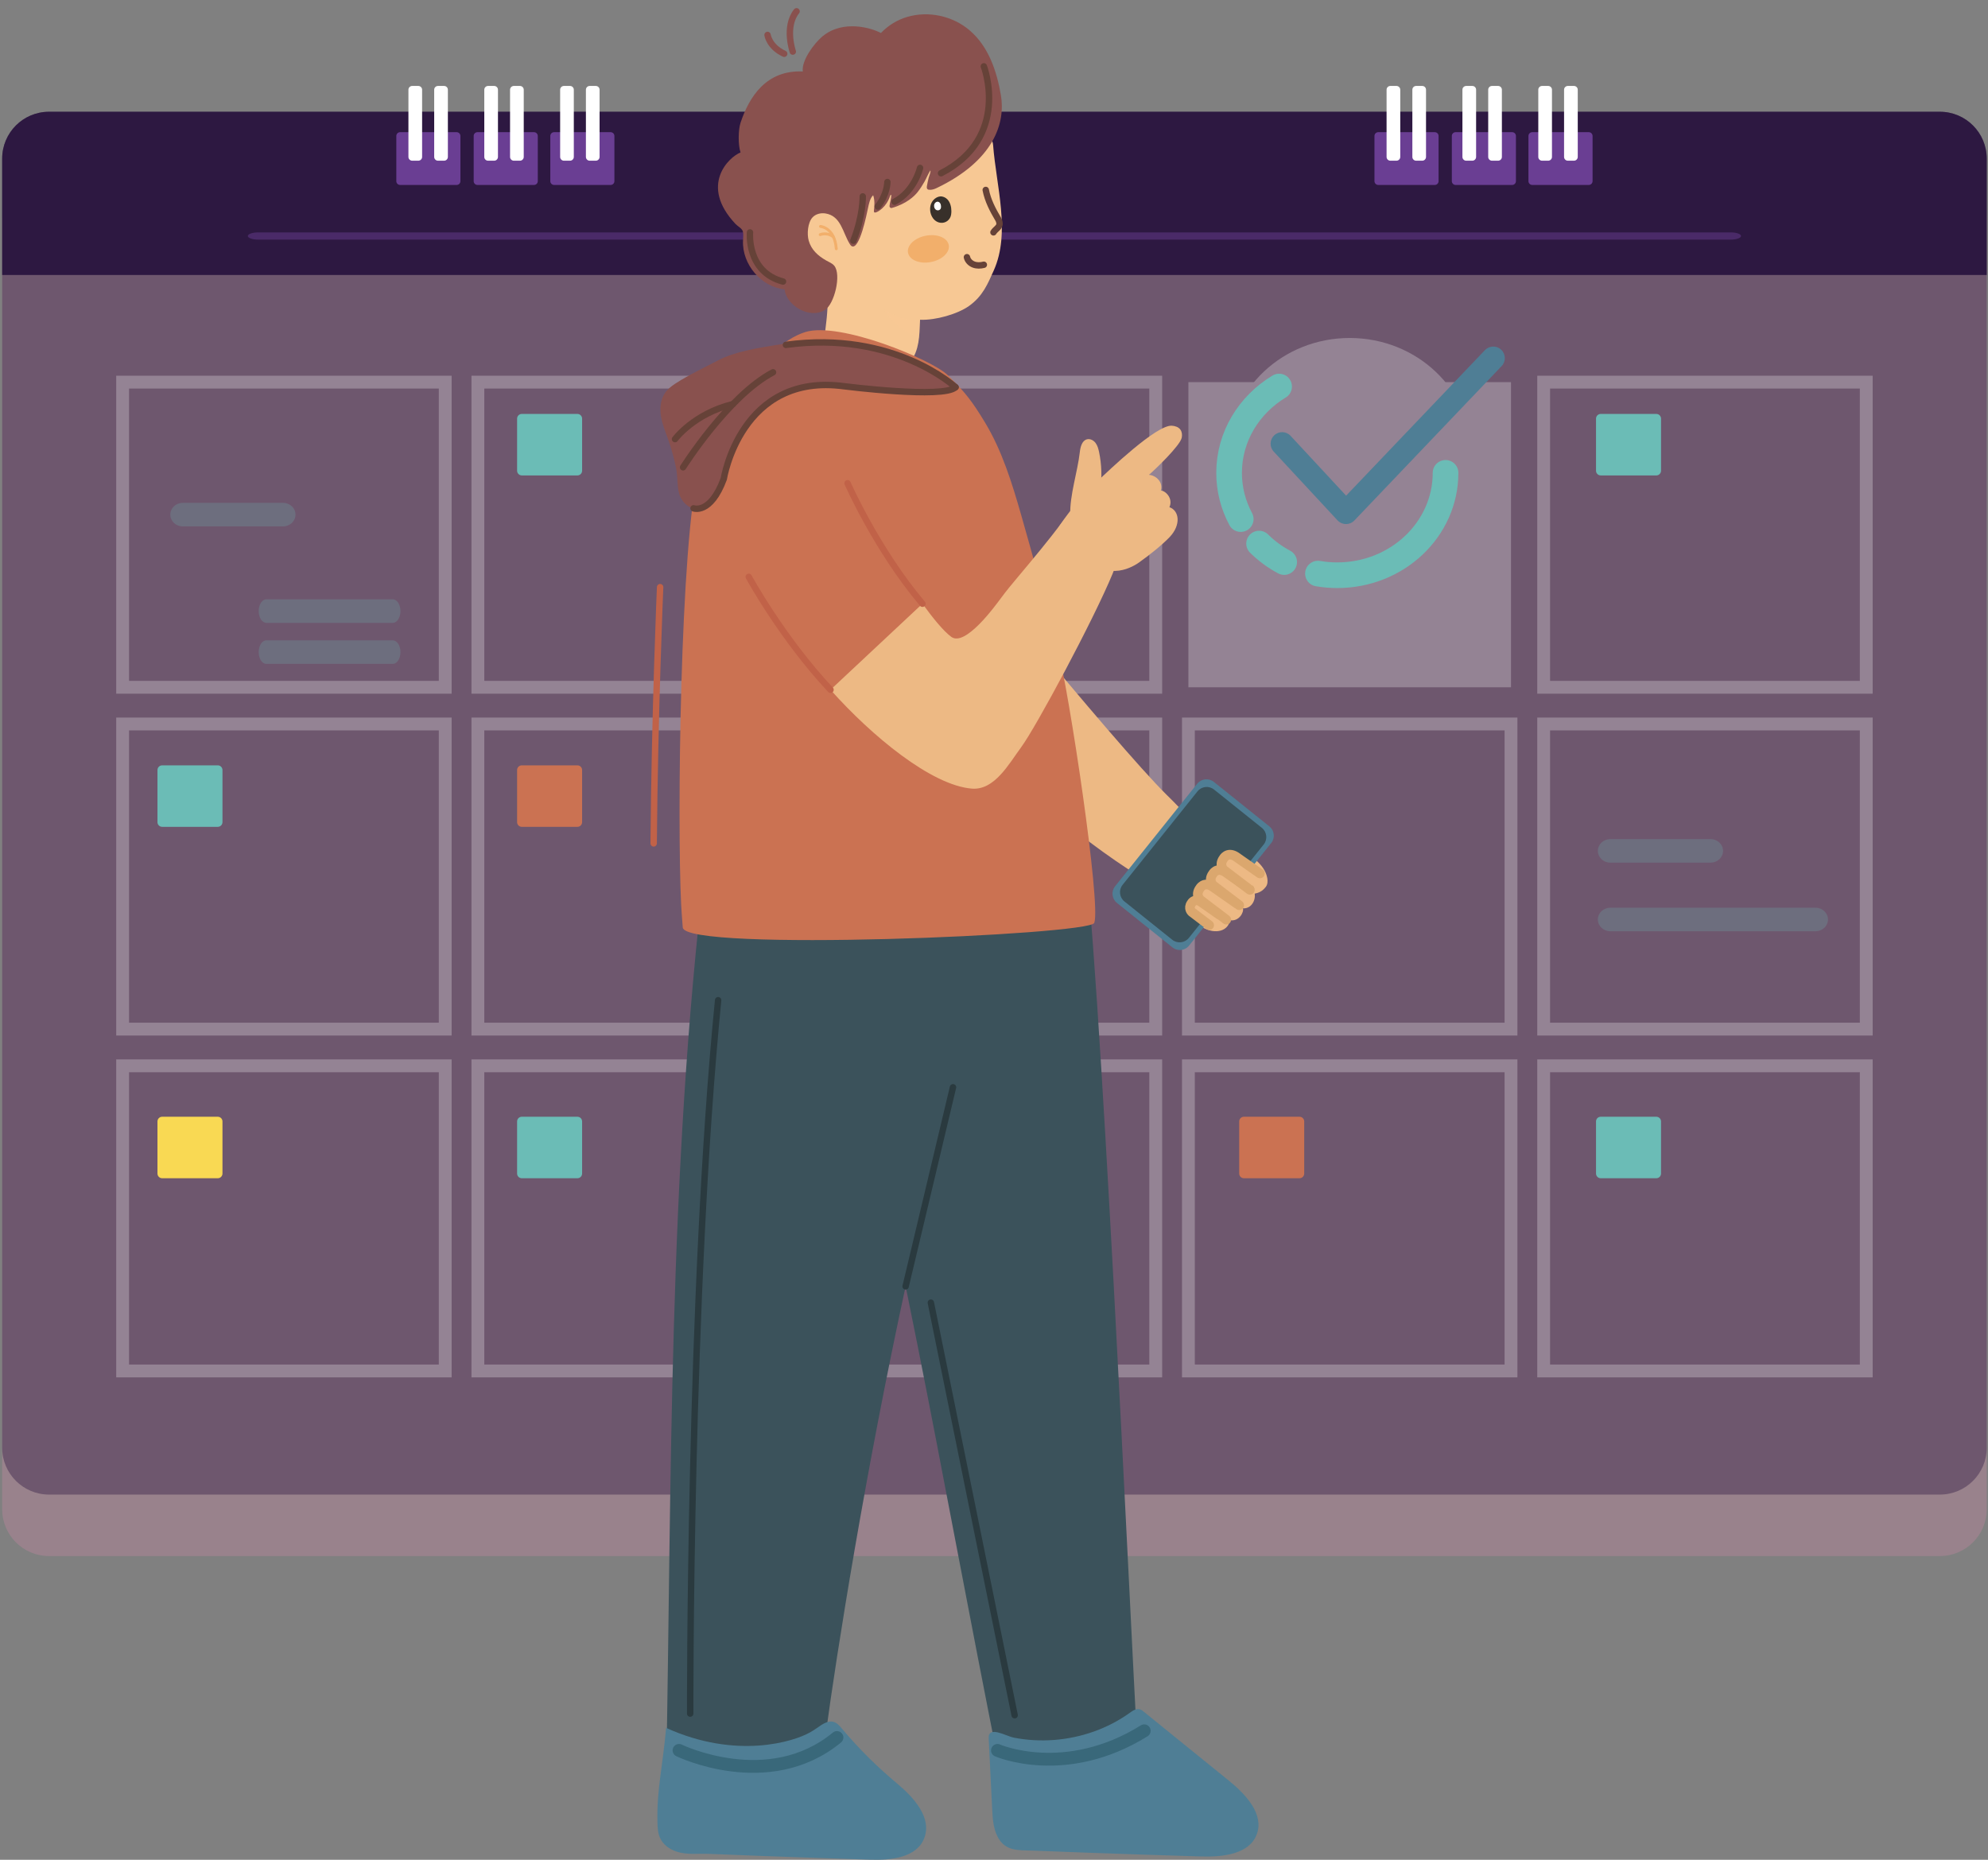 <svg width="155" height="145" viewBox="0 0 155 145" fill="none" xmlns="http://www.w3.org/2000/svg">
<rect x="0" y="0" width="155" height="145" fill="#808080" stroke="none"/>
<path d="M3.822 121.321H151.248C153.265 121.321 154.901 119.685 154.901 117.668V17.16C154.901 15.143 153.265 13.507 151.248 13.507H3.822C1.804 13.507 0.169 15.143 0.169 17.16V117.668C0.169 119.686 1.804 121.321 3.822 121.321Z" fill="#99828C"/>
<path d="M3.822 116.527H151.248C153.265 116.527 154.901 114.891 154.901 112.874V12.366C154.901 10.348 153.265 8.713 151.248 8.713H3.822C1.804 8.713 0.169 10.348 0.169 12.366V112.874C0.169 114.891 1.804 116.527 3.822 116.527Z" fill="#2D1841" fill-opacity="0.4"/>
<path d="M0.169 21.438H154.9V12.366C154.9 10.348 153.264 8.713 151.247 8.713H3.822C1.804 8.713 0.169 10.348 0.169 12.366V21.438Z" fill="#2D1841"/>
<g opacity="0.263">
<path d="M145.508 29.794H120.356V53.585H145.508V29.794Z" stroke="white" stroke-miterlimit="10"/>
<path d="M117.809 29.794H92.657V53.585H117.809V29.794Z" fill="white"/>
<path d="M90.111 29.794H64.959V53.585H90.111V29.794Z" stroke="white" stroke-miterlimit="10"/>
<path d="M62.412 29.794H37.26V53.585H62.412V29.794Z" stroke="white" stroke-miterlimit="10"/>
<path d="M34.713 29.794H9.561V53.585H34.713V29.794Z" stroke="white" stroke-miterlimit="10"/>
<path d="M105.234 44.256C110.46 44.256 114.698 40.248 114.698 35.304C114.698 30.36 110.46 26.352 105.234 26.352C100.007 26.352 95.769 30.36 95.769 35.304C95.769 40.248 100.007 44.256 105.234 44.256Z" fill="white"/>
<path d="M145.508 56.446H120.356V80.237H145.508V56.446Z" stroke="white" stroke-miterlimit="10"/>
<path d="M117.809 56.446H92.657V80.237H117.809V56.446Z" stroke="white" stroke-miterlimit="10"/>
<path d="M90.111 56.446H64.959V80.237H90.111V56.446Z" stroke="white" stroke-miterlimit="10"/>
<path d="M62.412 56.446H37.26V80.237H62.412V56.446Z" stroke="white" stroke-miterlimit="10"/>
<path d="M34.713 56.446H9.561V80.237H34.713V56.446Z" stroke="white" stroke-miterlimit="10"/>
<path d="M145.508 83.098H120.356V106.889H145.508V83.098Z" stroke="white" stroke-miterlimit="10"/>
<path d="M117.809 83.098H92.657V106.889H117.809V83.098Z" stroke="white" stroke-miterlimit="10"/>
<path d="M90.111 83.098H64.959V106.889H90.111V83.098Z" stroke="white" stroke-miterlimit="10"/>
<path d="M62.412 83.098H37.26V106.889H62.412V83.098Z" stroke="white" stroke-miterlimit="10"/>
<path d="M34.713 83.098H9.561V106.889H34.713V83.098Z" stroke="white" stroke-miterlimit="10"/>
</g>
<path d="M111.867 14.42H107.46C107.297 14.42 107.164 14.288 107.164 14.125V10.6C107.164 10.437 107.297 10.305 107.46 10.305H111.867C112.03 10.305 112.163 10.437 112.163 10.6V14.125C112.162 14.289 112.03 14.42 111.867 14.42Z" fill="#6A3E93"/>
<path d="M117.899 14.42H113.491C113.328 14.42 113.196 14.288 113.196 14.125V10.6C113.196 10.437 113.328 10.305 113.491 10.305H117.899C118.062 10.305 118.194 10.437 118.194 10.6V14.125C118.194 14.289 118.062 14.42 117.899 14.42Z" fill="#6A3E93"/>
<path d="M123.873 14.42H119.466C119.303 14.42 119.17 14.288 119.17 14.125V10.6C119.17 10.437 119.303 10.305 119.466 10.305H123.873C124.036 10.305 124.169 10.437 124.169 10.6V14.125C124.168 14.289 124.036 14.42 123.873 14.42Z" fill="#6A3E93"/>
<path d="M108.403 12.529H108.88C109.043 12.529 109.175 12.397 109.175 12.234V6.996C109.175 6.833 109.043 6.701 108.88 6.701H108.403C108.24 6.701 108.108 6.833 108.108 6.996V12.234C108.108 12.397 108.24 12.529 108.403 12.529Z" fill="white"/>
<path d="M110.412 12.529H110.89C111.052 12.529 111.184 12.397 111.184 12.234V6.996C111.184 6.833 111.052 6.701 110.89 6.701H110.412C110.25 6.701 110.118 6.833 110.118 6.996V12.234C110.117 12.397 110.249 12.529 110.412 12.529Z" fill="white"/>
<path d="M114.317 12.529H114.795C114.957 12.529 115.089 12.397 115.089 12.234V6.996C115.089 6.833 114.957 6.701 114.795 6.701H114.317C114.154 6.701 114.022 6.833 114.022 6.996V12.234C114.022 12.397 114.154 12.529 114.317 12.529Z" fill="white"/>
<path d="M116.326 12.529H116.804C116.967 12.529 117.099 12.397 117.099 12.234V6.996C117.099 6.833 116.967 6.701 116.804 6.701H116.326C116.164 6.701 116.032 6.833 116.032 6.996V12.234C116.032 12.397 116.164 12.529 116.326 12.529Z" fill="white"/>
<path d="M120.232 12.529H120.709C120.872 12.529 121.004 12.397 121.004 12.234V6.996C121.004 6.833 120.872 6.701 120.709 6.701H120.232C120.069 6.701 119.937 6.833 119.937 6.996V12.234C119.937 12.397 120.069 12.529 120.232 12.529Z" fill="white"/>
<path d="M122.241 12.529H122.719C122.882 12.529 123.014 12.397 123.014 12.234V6.996C123.014 6.833 122.882 6.701 122.719 6.701H122.241C122.078 6.701 121.947 6.833 121.947 6.996V12.234C121.946 12.397 122.078 12.529 122.241 12.529Z" fill="white"/>
<path d="M35.603 14.42H31.195C31.032 14.42 30.9 14.288 30.9 14.125V10.6C30.9 10.437 31.032 10.305 31.195 10.305H35.603C35.766 10.305 35.898 10.437 35.898 10.6V14.125C35.898 14.289 35.766 14.42 35.603 14.42Z" fill="#6A3E93"/>
<path d="M41.635 14.42H37.227C37.064 14.42 36.932 14.288 36.932 14.125V10.6C36.932 10.437 37.064 10.305 37.227 10.305H41.635C41.798 10.305 41.93 10.437 41.93 10.6V14.125C41.93 14.289 41.798 14.42 41.635 14.42Z" fill="#6A3E93"/>
<path d="M47.609 14.42H43.201C43.038 14.42 42.906 14.288 42.906 14.125V10.6C42.906 10.437 43.038 10.305 43.201 10.305H47.609C47.772 10.305 47.904 10.437 47.904 10.6V14.125C47.904 14.289 47.772 14.42 47.609 14.42Z" fill="#6A3E93"/>
<path d="M32.139 12.529H32.616C32.779 12.529 32.911 12.397 32.911 12.234V6.996C32.911 6.833 32.779 6.701 32.616 6.701H32.139C31.976 6.701 31.844 6.833 31.844 6.996V12.234C31.844 12.397 31.976 12.529 32.139 12.529Z" fill="white"/>
<path d="M34.148 12.529H34.626C34.788 12.529 34.92 12.397 34.92 12.234V6.996C34.92 6.833 34.788 6.701 34.626 6.701H34.148C33.985 6.701 33.853 6.833 33.853 6.996V12.234C33.853 12.397 33.985 12.529 34.148 12.529Z" fill="white"/>
<path d="M38.053 12.529H38.531C38.693 12.529 38.825 12.397 38.825 12.234V6.996C38.825 6.833 38.693 6.701 38.531 6.701H38.053C37.891 6.701 37.759 6.833 37.759 6.996V12.234C37.758 12.397 37.89 12.529 38.053 12.529Z" fill="white"/>
<path d="M40.062 12.529H40.54C40.703 12.529 40.835 12.397 40.835 12.234V6.996C40.835 6.833 40.703 6.701 40.54 6.701H40.062C39.9 6.701 39.768 6.833 39.768 6.996V12.234C39.768 12.397 39.9 12.529 40.062 12.529Z" fill="white"/>
<path d="M43.967 12.529H44.445C44.607 12.529 44.739 12.397 44.739 12.234V6.996C44.739 6.833 44.607 6.701 44.445 6.701H43.967C43.804 6.701 43.673 6.833 43.673 6.996V12.234C43.673 12.397 43.804 12.529 43.967 12.529Z" fill="white"/>
<path d="M45.976 12.529H46.454C46.617 12.529 46.748 12.397 46.748 12.234V6.996C46.748 6.833 46.617 6.701 46.454 6.701H45.976C45.814 6.701 45.682 6.833 45.682 6.996V12.234C45.682 12.397 45.814 12.529 45.976 12.529Z" fill="white"/>
<path d="M102.758 44.721C103.248 44.805 103.752 44.848 104.268 44.848C108.928 44.848 112.706 41.275 112.706 36.867" stroke="#6BBCB6" stroke-width="2" stroke-miterlimit="10" stroke-linecap="round" stroke-linejoin="round"/>
<path d="M98.167 42.381C98.74 42.947 99.399 43.434 100.125 43.822" stroke="#6BBCB6" stroke-width="2" stroke-miterlimit="10" stroke-linecap="round" stroke-linejoin="round"/>
<path d="M99.729 30.137C97.384 31.555 95.83 34.04 95.83 36.867C95.83 38.164 96.157 39.389 96.737 40.471" stroke="#6BBCB6" stroke-width="2" stroke-miterlimit="10" stroke-linecap="round" stroke-linejoin="round"/>
<path d="M104.946 40.86C104.943 40.86 104.942 40.86 104.939 40.86C104.691 40.859 104.454 40.755 104.286 40.573L99.306 35.207C98.968 34.843 98.989 34.273 99.353 33.935C99.717 33.596 100.286 33.617 100.625 33.982L104.954 38.646L115.776 27.299C116.119 26.94 116.689 26.927 117.048 27.269C117.409 27.612 117.422 28.182 117.079 28.542L105.597 40.581C105.427 40.76 105.192 40.86 104.946 40.86Z" fill="#4F7E95"/>
<g opacity="0.474">
<path d="M134.931 18.683H20.138C19.687 18.683 19.322 18.556 19.322 18.401C19.322 18.245 19.687 18.119 20.138 18.119H134.931C135.381 18.119 135.746 18.245 135.746 18.401C135.746 18.556 135.382 18.683 134.931 18.683Z" fill="#6A3E93"/>
</g>
<g opacity="0.224">
<path d="M133.372 67.257H125.551C125.015 67.257 124.581 66.846 124.581 66.34C124.581 65.833 125.015 65.422 125.551 65.422H133.372C133.908 65.422 134.342 65.833 134.342 66.34C134.342 66.846 133.908 67.257 133.372 67.257Z" fill="#6BBCB6"/>
</g>
<g opacity="0.224">
<path d="M141.554 72.607H125.551C125.015 72.607 124.581 72.195 124.581 71.689C124.581 71.183 125.015 70.772 125.551 70.772H141.554C142.09 70.772 142.524 71.183 142.524 71.689C142.524 72.195 142.09 72.607 141.554 72.607Z" fill="#6BBCB6"/>
</g>
<g opacity="0.224">
<path d="M22.07 41.041H14.249C13.713 41.041 13.279 40.63 13.279 40.124C13.279 39.617 13.713 39.206 14.249 39.206H22.07C22.606 39.206 23.041 39.617 23.041 40.124C23.041 40.63 22.606 41.041 22.07 41.041Z" fill="#6BBCB6"/>
</g>
<g opacity="0.224">
<path d="M30.625 48.562H20.766C20.436 48.562 20.169 48.151 20.169 47.644C20.169 47.138 20.436 46.727 20.766 46.727H30.625C30.955 46.727 31.223 47.138 31.223 47.644C31.223 48.151 30.955 48.562 30.625 48.562Z" fill="#6BBCB6"/>
</g>
<g opacity="0.224">
<path d="M30.625 51.761H20.766C20.436 51.761 20.169 51.35 20.169 50.843C20.169 50.337 20.436 49.925 20.766 49.925H30.625C30.955 49.925 31.223 50.337 31.223 50.843C31.223 51.349 30.955 51.761 30.625 51.761Z" fill="#6BBCB6"/>
</g>
<g opacity="0.224">
<path d="M77.539 90.772H71.314C70.888 90.772 70.542 90.445 70.542 90.042C70.542 89.639 70.888 89.311 71.314 89.311H77.539C77.965 89.311 78.311 89.639 78.311 90.042C78.311 90.445 77.965 90.772 77.539 90.772Z" fill="#6BBCB6"/>
</g>
<g opacity="0.224">
<path d="M84.051 95.029H71.314C70.888 95.029 70.542 94.702 70.542 94.299C70.542 93.896 70.888 93.569 71.314 93.569H84.051C84.477 93.569 84.823 93.896 84.823 94.299C84.823 94.702 84.477 95.029 84.051 95.029Z" fill="#6BBCB6"/>
</g>
<path d="M45.019 37.068H40.684C40.481 37.068 40.317 36.903 40.317 36.701V32.64C40.317 32.437 40.481 32.273 40.684 32.273H45.019C45.222 32.273 45.386 32.437 45.386 32.64V36.701C45.386 36.903 45.222 37.068 45.019 37.068Z" fill="#6BBCB6"/>
<path d="M73.06 37.068H68.725C68.522 37.068 68.358 36.903 68.358 36.701V32.64C68.358 32.437 68.522 32.273 68.725 32.273H73.06C73.263 32.273 73.427 32.437 73.427 32.64V36.701C73.427 36.903 73.263 37.068 73.06 37.068Z" fill="#6BBCB6"/>
<path d="M16.979 64.466H12.644C12.442 64.466 12.277 64.302 12.277 64.099V60.038C12.277 59.835 12.442 59.671 12.644 59.671H16.979C17.182 59.671 17.346 59.835 17.346 60.038V64.099C17.346 64.302 17.182 64.466 16.979 64.466Z" fill="#6BBCB6"/>
<path d="M45.019 64.466H40.684C40.481 64.466 40.317 64.302 40.317 64.099V60.038C40.317 59.835 40.481 59.671 40.684 59.671H45.019C45.222 59.671 45.386 59.835 45.386 60.038V64.099C45.386 64.302 45.222 64.466 45.019 64.466Z" fill="#CB7252"/>
<path d="M101.32 91.864H96.985C96.782 91.864 96.618 91.7 96.618 91.497V87.436C96.618 87.233 96.782 87.069 96.985 87.069H101.32C101.523 87.069 101.687 87.233 101.687 87.436V91.497C101.687 91.7 101.523 91.864 101.32 91.864Z" fill="#CB7252"/>
<path d="M129.141 91.864H124.805C124.603 91.864 124.438 91.7 124.438 91.497V87.436C124.438 87.233 124.603 87.069 124.805 87.069H129.141C129.343 87.069 129.507 87.233 129.507 87.436V91.497C129.507 91.7 129.343 91.864 129.141 91.864Z" fill="#6BBCB6"/>
<path d="M73.06 64.466H68.725C68.522 64.466 68.358 64.302 68.358 64.099V60.038C68.358 59.835 68.522 59.671 68.725 59.671H73.06C73.263 59.671 73.427 59.835 73.427 60.038V64.099C73.427 64.302 73.263 64.466 73.06 64.466Z" fill="#CB7252"/>
<path d="M16.979 91.864H12.644C12.442 91.864 12.277 91.7 12.277 91.497V87.436C12.277 87.233 12.442 87.069 12.644 87.069H16.979C17.182 87.069 17.346 87.233 17.346 87.436V91.497C17.346 91.7 17.182 91.864 16.979 91.864Z" fill="#F9D953"/>
<path d="M45.019 91.864H40.684C40.481 91.864 40.317 91.7 40.317 91.497V87.436C40.317 87.233 40.481 87.069 40.684 87.069H45.019C45.222 87.069 45.386 87.233 45.386 87.436V91.497C45.386 91.7 45.222 91.864 45.019 91.864Z" fill="#6BBCB6"/>
<path d="M129.141 37.068H124.805C124.603 37.068 124.438 36.903 124.438 36.701V32.64C124.438 32.437 124.603 32.273 124.805 32.273H129.141C129.343 32.273 129.507 32.437 129.507 32.64V36.701C129.507 36.903 129.343 37.068 129.141 37.068Z" fill="#6BBCB6"/>
<path d="M63.975 45.334C63.902 44.967 64.314 44.458 64.496 44.178C64.887 43.576 65.324 43.002 65.757 42.43C66.903 40.914 68.003 39.349 69.527 38.181C69.717 38.035 70.122 37.713 70.359 37.679C70.648 37.639 70.741 37.948 70.96 38.139C71.179 38.331 71.337 38.581 71.489 38.829C71.921 39.537 86.96 58.035 90.955 61.965C92.279 63.268 93.692 64.665 94.069 66.484C94.14 66.826 94.29 67.864 94.154 68.185C93.82 68.984 92.982 69.903 90.846 69.275C89.817 68.972 88.899 68.385 88.001 67.797C82.573 64.247 77.983 59.693 72.832 55.787C70.677 54.153 68.709 52.226 66.975 50.152C66.04 49.036 63.975 46.934 63.975 45.334Z" fill="#EDB984"/>
<g opacity="0.202">
<path d="M65.525 45.999C65.615 46.444 65.771 46.837 65.912 47.234C65.925 46.487 65.934 45.756 65.9 45.074C65.867 44.42 65.636 43.879 65.433 43.305C65.338 44.315 65.381 45.28 65.525 45.999Z" fill="#F0C692"/>
</g>
<g opacity="0.202">
<path d="M66.241 51.933C66.244 50.791 66.293 49.648 66.241 48.619C66.216 48.109 66.072 47.67 65.912 47.234C65.888 48.831 65.857 50.502 66.241 51.933Z" fill="#F0C692"/>
</g>
<path d="M54.954 67.683C52.1 91.706 52.37 115.715 51.938 138.42C54.686 138.7 58.72 138.944 61.467 139.225C62.171 139.297 62.964 139.342 63.494 138.874C63.962 138.46 64.066 137.782 64.136 137.161C65.073 128.972 72.029 84.399 80.74 66.39" fill="#3B525B"/>
<path d="M63.737 70.327C70.773 98.303 72.699 111.621 78.12 138.781C80.876 138.585 83.63 138.388 86.385 138.193C87.09 138.143 87.88 138.05 88.322 137.498C88.712 137.01 88.696 136.323 88.659 135.7C88.173 127.472 85.727 73.126 84.366 64.997" fill="#3B525B"/>
<path d="M63.484 21.074C63.873 21.314 64.262 21.564 64.654 21.819C64.795 21.909 64.933 22.004 65.074 22.094C66.359 22.937 67.648 23.767 69.015 24.314C69.254 24.404 69.492 24.491 69.735 24.57C70.378 24.768 71.042 24.897 71.736 24.925C71.756 24.925 71.772 24.928 71.793 24.932C71.803 24.932 71.807 24.93 71.807 24.93C72.927 24.971 74.645 24.503 75.56 23.85C76.638 23.08 77.02 22.111 77.478 21.094C78.811 18.13 77.669 14.482 77.43 11.305C77.409 11.025 77.25 10.775 77.136 10.517C76.826 9.818 76.377 9.188 75.879 8.617C74.102 6.582 71.534 5.216 68.865 5.172C66.191 5.127 63.478 6.505 62.114 8.848C61.592 9.752 61.269 10.762 61.056 11.792C60.389 15.03 60.714 19.358 63.484 21.074Z" fill="#F7C894"/>
<path d="M66 29.127C67.255 29.502 68.911 29.432 70.114 28.882C71.145 28.41 71.545 27.399 71.656 26.313C71.669 26.187 71.68 26.057 71.687 25.919C71.702 25.592 71.72 25.262 71.735 24.936C71.733 24.932 71.737 24.93 71.735 24.926C71.822 23.185 71.904 21.445 71.99 19.704C71.989 19.701 71.989 19.701 71.986 19.696C71.991 19.655 71.995 19.612 71.995 19.572C71.998 19.516 71.998 19.466 71.997 19.412C71.985 18.978 71.829 18.601 71.535 18.263C71.212 17.885 70.768 17.622 70.302 17.445C69.537 17.147 68.696 17.077 67.888 17.21C67.136 17.335 66.418 17.634 65.809 18.101C65.785 18.113 65.766 18.133 65.744 18.149C65.287 18.512 64.904 17.888 64.864 18.478C64.822 19.148 64.779 19.814 64.738 20.483C64.71 20.927 64.681 21.376 64.653 21.819C64.605 22.608 64.555 23.391 64.506 24.18C64.499 24.268 64.495 24.35 64.488 24.439C64.441 25.19 64.222 26.351 64.274 27.184C64.325 28.016 64.645 28.519 65.476 28.924C65.643 29.005 65.818 29.072 66 29.127Z" fill="#F7C894"/>
<path d="M74.177 16.467C74.178 16.13 74.085 15.766 73.861 15.539C73.714 15.39 73.507 15.297 73.3 15.315C73.203 15.323 73.109 15.356 73.022 15.402C72.825 15.508 72.669 15.688 72.59 15.899C72.375 16.477 72.665 17.274 73.315 17.367C73.716 17.424 74.086 17.151 74.154 16.745C74.169 16.657 74.177 16.563 74.177 16.467Z" fill="#38302A"/>
<path d="M73.369 16.105C73.364 15.994 73.348 15.882 73.267 15.801C73.219 15.752 73.152 15.722 73.084 15.727C73.052 15.73 73.021 15.741 72.992 15.756C72.928 15.79 72.877 15.849 72.851 15.918C72.781 16.107 72.876 16.369 73.088 16.399C73.187 16.413 73.295 16.363 73.34 16.272C73.367 16.221 73.372 16.162 73.369 16.105Z" fill="white"/>
<path d="M76.856 14.809C77.015 15.629 77.406 16.376 77.83 17.091C77.898 17.206 77.947 17.369 77.93 17.502C77.9 17.743 77.574 17.903 77.459 18.115" stroke="#664238" stroke-width="0.5" stroke-miterlimit="10" stroke-linecap="round" stroke-linejoin="round"/>
<path d="M73.974 19.111C74.074 19.68 73.444 20.272 72.567 20.433C71.689 20.595 70.896 20.265 70.795 19.696C70.695 19.127 71.324 18.535 72.202 18.373C73.08 18.212 73.873 18.542 73.974 19.111Z" fill="#F2AF6B"/>
<path d="M73.022 14.665C72.836 14.754 72.629 14.82 72.425 14.793C72.387 14.788 72.347 14.778 72.317 14.753C72.248 14.696 72.256 14.588 72.271 14.498C72.308 14.282 72.354 14.067 72.407 13.854C72.434 13.745 72.6 13.373 72.537 13.288C72.363 13.56 72.241 13.877 72.082 14.16C71.919 14.449 71.74 14.729 71.534 14.989C71.295 15.29 70.682 15.89 69.532 16.215C69.473 16.231 69.4 16.198 69.37 16.143C69.352 16.11 69.353 16.07 69.356 16.033C69.381 15.751 69.503 15.479 69.487 15.197C69.452 15.173 69.413 15.221 69.4 15.262C69.12 16.157 68.434 16.54 68.262 16.566C68.232 16.571 68.2 16.574 68.174 16.558C68.129 16.53 68.132 16.464 68.139 16.411C68.188 16.047 68.207 15.571 68.077 15.223C67.82 15.474 67.75 15.892 67.675 16.23C67.587 16.634 67.025 19.505 66.411 19.194C66.34 19.158 66.294 19.087 66.252 19.019C65.697 18.118 65.573 16.833 64.358 16.641C63.994 16.584 63.593 16.681 63.343 16.957C62.98 17.36 62.903 18.244 63.055 18.77C63.263 19.484 63.773 19.94 64.41 20.306C64.633 20.434 64.889 20.523 65.051 20.725C65.612 21.423 65.057 23.709 64.318 24.167C63.089 24.927 61.279 23.767 61.175 22.558C59.369 22.39 57.852 20.619 57.931 18.769C57.941 18.526 57.975 18.279 57.918 18.043C57.863 17.818 57.51 17.636 57.352 17.468C54.497 14.44 56.837 12.241 57.739 11.885C57.534 11.299 57.561 10.1 57.739 9.567C58.412 7.559 59.73 5.446 62.594 5.572C62.471 4.739 63.468 3.382 64.123 2.839C65.743 1.495 67.981 2.19 68.683 2.573C69.253 1.98 69.953 1.548 70.732 1.319C72.395 0.829 74.286 1.238 75.611 2.375C77.078 3.633 77.718 5.553 78.038 7.421C78.403 9.553 77.524 12.513 73.022 14.665Z" fill="#89514E"/>
<path d="M75.39 20.053C75.448 20.32 75.665 20.532 75.917 20.626C76.168 20.72 76.448 20.708 76.708 20.642" stroke="#664238" stroke-width="0.5" stroke-miterlimit="10" stroke-linecap="round" stroke-linejoin="round"/>
<path opacity="0.202" d="M68.883 24.09C68.883 24.09 68.923 24.175 69.015 24.314C69.31 24.767 70.117 25.788 71.656 26.314C71.669 26.187 71.68 26.057 71.687 25.919C71.702 25.592 71.72 25.263 71.735 24.936C71.503 24.962 70.716 24.995 69.734 24.57C69.734 24.57 69.732 24.566 69.727 24.564C69.458 24.443 69.174 24.29 68.883 24.09Z" fill="#F7C894"/>
<path d="M65.203 19.509C65.145 19.509 65.095 19.464 65.091 19.405C64.971 17.855 64.004 17.769 63.964 17.766C63.902 17.762 63.855 17.709 63.859 17.647C63.863 17.585 63.914 17.54 63.977 17.542C63.989 17.542 65.179 17.634 65.315 19.388C65.32 19.45 65.274 19.504 65.212 19.509C65.209 19.509 65.206 19.509 65.203 19.509Z" fill="#F2AF6B"/>
<path d="M64.955 18.561C64.931 18.561 64.907 18.553 64.887 18.538C64.456 18.216 64.011 18.39 63.992 18.398C63.934 18.42 63.869 18.394 63.845 18.336C63.822 18.279 63.849 18.214 63.906 18.19C63.93 18.181 64.487 17.957 65.022 18.358C65.072 18.396 65.082 18.466 65.045 18.516C65.023 18.545 64.988 18.561 64.955 18.561Z" fill="#F2AF6B"/>
<path d="M53.108 70.531C53.141 71.175 53.186 71.668 53.233 72.312C53.375 74.235 84.964 72.908 85.318 71.955C85.856 70.505 83.347 53.904 82.473 50.611C81.548 47.131 80.624 43.65 79.63 40.19C78.909 37.68 78.138 35.149 76.79 32.925C75.789 31.273 75.254 30.58 73.878 29.237C72.642 28.03 65.476 25.062 62.795 25.886C59.322 26.954 55.28 33.397 54.51 36.419C53.015 42.283 52.79 64.183 53.108 70.531Z" fill="#CB7252"/>
<path d="M87.102 42.879C87.134 43.514 86.985 44.157 86.742 44.743C85.261 48.326 80.795 56.664 79.615 58.263C78.656 59.559 77.544 61.63 75.77 61.486C72.628 61.23 67.986 57.407 64.753 53.779L71.921 47.07C72.713 48.16 73.56 49.209 74.168 49.654C75.252 50.451 77.558 47.286 78.035 46.643C78.463 46.062 78.922 45.508 79.385 44.959C80.552 43.568 81.709 42.181 82.803 40.731C83.519 39.786 85.207 40.704 86.238 41.276C86.787 41.582 87.075 42.239 87.102 42.879Z" fill="#EDB984"/>
<path d="M84.18 45.163C83.908 43.074 81.725 42.314 82.623 40.969C83.45 39.728 84.602 38.405 85.474 37.611C86.445 36.675 90.172 33.113 91.363 33.191C91.614 33.208 91.88 33.289 92.031 33.495C92.159 33.669 92.181 33.907 92.139 34.121C92.014 34.745 90.08 36.589 89.587 37.019C90.148 37.074 90.706 37.597 90.51 38.252C90.82 38.232 91.498 38.826 91.178 39.545C91.956 39.815 92.097 40.931 91.188 41.881C90.606 42.491 89.611 43.282 88.921 43.77C88.921 43.77 87.099 45.273 85.391 44.006" fill="#EDB984"/>
<path d="M85.788 38.186C85.926 37.213 85.894 36.215 85.694 35.253C85.641 35 85.573 34.741 85.418 34.535C85.263 34.33 85 34.189 84.753 34.251C84.361 34.349 84.235 34.845 84.19 35.254C84.022 36.766 83.399 38.605 83.445 40.126" fill="#EDB984"/>
<path d="M63.181 135.055C63.351 134.957 63.517 134.852 63.679 134.739C64.083 134.456 64.545 134.109 65.011 134.257C65.271 134.339 65.464 134.561 65.642 134.773C67.007 136.396 68.361 137.726 69.977 139.082C71.247 140.148 72.659 141.705 72.072 143.285C71.498 144.833 69.499 145.043 67.898 144.994C65.08 144.906 62.261 144.809 59.443 144.704C58.034 144.651 56.625 144.588 55.216 144.538C54.401 144.509 53.59 144.624 52.791 144.377C52.224 144.202 51.687 143.827 51.447 143.267C51.283 142.885 51.269 142.454 51.259 142.037C51.197 139.571 51.687 137.583 51.935 134.715C57.404 137.205 61.895 135.797 63.181 135.055Z" fill="#4F7E95"/>
<path d="M88.078 133.548C88.315 133.377 88.596 133.187 88.877 133.271C88.992 133.306 89.088 133.383 89.181 133.459C91.391 135.249 93.601 137.04 95.811 138.831C97.126 139.897 98.588 141.454 97.981 143.034C97.386 144.582 95.317 144.792 93.658 144.742C90.739 144.655 87.82 144.558 84.901 144.452C83.441 144.399 81.982 144.337 80.523 144.287C79.381 144.248 78.342 144.357 77.754 143.151C77.434 142.493 77.392 141.739 77.356 141.009C77.266 139.185 77.176 137.361 77.086 135.538C77.035 134.499 78.428 135.358 79.046 135.479C80.081 135.681 81.144 135.739 82.195 135.658C84.296 135.496 86.362 134.779 88.078 133.548Z" fill="#4F7E95"/>
<path d="M54.337 28.945C53.759 29.246 53.189 29.56 52.67 29.898C52.356 30.101 52.054 30.337 51.843 30.647C51.491 31.165 51.435 31.837 51.535 32.456C51.637 33.074 51.88 33.658 52.09 34.249C52.354 34.996 52.566 35.762 52.722 36.54C52.852 37.184 52.772 38.118 53.03 38.707C53.315 39.359 54.05 39.89 54.751 39.648C55.992 39.221 56.543 37.007 56.924 35.922C57.473 34.356 58.269 32.824 59.538 31.756C60.807 30.688 62.454 30.014 64.113 29.995C67.203 29.96 74.532 30.969 74.689 30.18C74.721 30.023 72.257 28.603 71.609 28.31C70.504 27.811 69.36 27.402 68.19 27.085C65.609 26.386 63.043 26.473 60.419 26.913C59.012 27.149 57.275 27.423 56.004 28.089C55.469 28.369 54.9 28.651 54.337 28.945Z" fill="#89514E"/>
<path d="M54.074 39.633C54.074 39.633 55.393 40.136 56.43 37.34C56.43 37.34 57.749 29.017 65.821 30.116C65.821 30.116 73.601 31.1 74.501 30.189" stroke="#664238" stroke-width="0.5" stroke-miterlimit="10" stroke-linecap="round" stroke-linejoin="round"/>
<path d="M74.501 30.189C74.501 30.189 69.693 25.726 61.275 26.889" stroke="#664238" stroke-width="0.5" stroke-miterlimit="10" stroke-linecap="round" stroke-linejoin="round"/>
<path d="M58.377 44.974C58.377 44.974 60.953 49.717 64.753 53.779" stroke="#C16248" stroke-width="0.5" stroke-miterlimit="10" stroke-linecap="round"/>
<path d="M66.082 37.676C66.082 37.676 68.356 42.848 71.921 47.07" stroke="#C16248" stroke-width="0.5" stroke-miterlimit="10" stroke-linecap="round"/>
<path d="M89.076 66.467C90.933 65.733 91.122 63.511 92.568 64.045C93.903 64.538 95.388 65.314 96.322 65.951C97.409 66.647 98.6 67.324 98.806 68.458C98.85 68.698 98.838 68.966 98.684 69.155C98.553 69.315 98.335 69.582 97.827 69.673C97.908 70.212 97.558 70.856 96.909 70.822C97 71.108 96.612 71.88 95.877 71.744C95.811 72.536 94.818 72.924 93.731 72.29C93.035 71.883 92.075 71.13 91.465 70.596C91.465 70.596 89.657 69.23 90.423 67.338" fill="#EDB984"/>
<path d="M91.415 73.866L87.083 70.397C86.686 70.078 86.622 69.498 86.94 69.101L93.344 61.105C93.662 60.708 94.243 60.644 94.64 60.962L98.972 64.432C99.369 64.75 99.433 65.331 99.115 65.728L92.711 73.723C92.393 74.121 91.813 74.185 91.415 73.866Z" fill="#4F7E95"/>
<path d="M91.397 73.269L87.67 70.284C87.272 69.965 87.208 69.385 87.527 68.988L93.362 61.703C93.68 61.305 94.26 61.241 94.657 61.56L98.385 64.545C98.782 64.863 98.846 65.444 98.528 65.841L92.693 73.126C92.375 73.523 91.795 73.587 91.397 73.269Z" fill="#3B525B"/>
<path d="M96.619 70.576L94.591 69.032C94.591 69.032 94.191 68.668 94.546 68.154C94.546 68.154 94.846 67.576 95.506 67.972L97.402 69.298" fill="#EDB984"/>
<path d="M96.619 70.576L94.591 69.032C94.591 69.032 94.191 68.668 94.546 68.154C94.546 68.154 94.846 67.576 95.506 67.972L97.402 69.298" stroke="#DBA76E" stroke-width="0.75" stroke-miterlimit="10" stroke-linecap="round"/>
<path d="M97.452 69.379L95.424 67.834C95.424 67.834 95.023 67.47 95.379 66.956C95.379 66.956 95.679 66.378 96.339 66.775L98.235 68.1" fill="#EDB984"/>
<path d="M97.452 69.379L95.424 67.834C95.424 67.834 95.023 67.47 95.379 66.956C95.379 66.956 95.679 66.378 96.339 66.775L98.235 68.1" stroke="#DBA76E" stroke-width="0.75" stroke-miterlimit="10" stroke-linecap="round"/>
<path d="M95.611 71.704L93.583 70.16C93.583 70.16 93.183 69.796 93.538 69.282C93.538 69.282 93.839 68.704 94.499 69.101L96.395 70.427" fill="#EDB984"/>
<path d="M95.611 71.704L93.583 70.16C93.583 70.16 93.183 69.796 93.538 69.282C93.538 69.282 93.839 68.704 94.499 69.101L96.395 70.427" stroke="#DBA76E" stroke-width="0.75" stroke-miterlimit="10" stroke-linecap="round"/>
<path d="M94.277 72.132L92.921 71.101C92.921 71.101 92.619 70.825 92.888 70.437C92.888 70.437 93.115 70 93.613 70.3L95.046 71.302" fill="#EDB984"/>
<path d="M94.277 72.132L92.921 71.101C92.921 71.101 92.619 70.825 92.888 70.437C92.888 70.437 93.115 70 93.613 70.3L95.046 71.302" stroke="#DBA76E" stroke-width="0.75" stroke-miterlimit="10" stroke-linecap="round"/>
<path d="M52.943 136.472C52.943 136.472 59.916 139.865 65.256 135.467" stroke="#39687A" stroke-miterlimit="10" stroke-linecap="round"/>
<path d="M77.769 136.472C77.769 136.472 83.056 138.781 89.213 134.944" stroke="#39687A" stroke-miterlimit="10" stroke-linecap="round"/>
<path d="M70.61 100.294L74.303 84.771" stroke="#2A3A3F" stroke-width="0.5" stroke-miterlimit="10" stroke-linecap="round" stroke-linejoin="round"/>
<path d="M76.708 5.172C76.708 5.172 78.826 10.705 73.37 13.507" stroke="#664238" stroke-width="0.5" stroke-miterlimit="10" stroke-linecap="round" stroke-linejoin="round"/>
<path d="M71.735 13.092C71.735 13.092 71.322 14.895 69.748 15.727" stroke="#664238" stroke-width="0.5" stroke-miterlimit="10" stroke-linecap="round" stroke-linejoin="round"/>
<path d="M69.188 14.191C69.188 14.191 69.188 15.145 68.437 16.099" stroke="#664238" stroke-width="0.5" stroke-miterlimit="10" stroke-linecap="round" stroke-linejoin="round"/>
<path d="M67.267 15.313C67.267 15.313 67.308 16.798 66.534 18.767" stroke="#664238" stroke-width="0.5" stroke-miterlimit="10" stroke-linecap="round" stroke-linejoin="round"/>
<path d="M58.475 18.119C58.475 18.119 58.192 21.197 61.05 21.951" stroke="#664238" stroke-width="0.5" stroke-miterlimit="10" stroke-linecap="round" stroke-linejoin="round"/>
<path d="M52.63 34.236C52.63 34.236 54.101 32.25 57.146 31.507" stroke="#664238" stroke-width="0.5" stroke-miterlimit="10" stroke-linecap="round" stroke-linejoin="round"/>
<path d="M53.258 36.434C53.258 36.434 56.765 30.87 60.272 29.027" stroke="#664238" stroke-width="0.5" stroke-miterlimit="10" stroke-linecap="round" stroke-linejoin="round"/>
<path d="M51.468 45.778C51.468 45.778 51.049 55.536 50.965 65.755" stroke="#C16248" stroke-width="0.5" stroke-miterlimit="10" stroke-linecap="round"/>
<path d="M61.812 4.023C61.812 4.023 61.142 2.097 62.105 0.882" stroke="#89514E" stroke-width="0.5" stroke-miterlimit="10" stroke-linecap="round" stroke-linejoin="round"/>
<path d="M59.844 2.725C59.844 2.725 59.969 3.647 61.142 4.191" stroke="#89514E" stroke-width="0.5" stroke-miterlimit="10" stroke-linecap="round" stroke-linejoin="round"/>
<path d="M55.991 77.984C53.729 100.81 53.813 133.602 53.813 133.602" stroke="#2A3A3F" stroke-width="0.5" stroke-miterlimit="10" stroke-linecap="round" stroke-linejoin="round"/>
<path d="M72.576 101.563L79.109 133.728" stroke="#2A3A3F" stroke-width="0.5" stroke-miterlimit="10" stroke-linecap="round" stroke-linejoin="round"/>
</svg>
